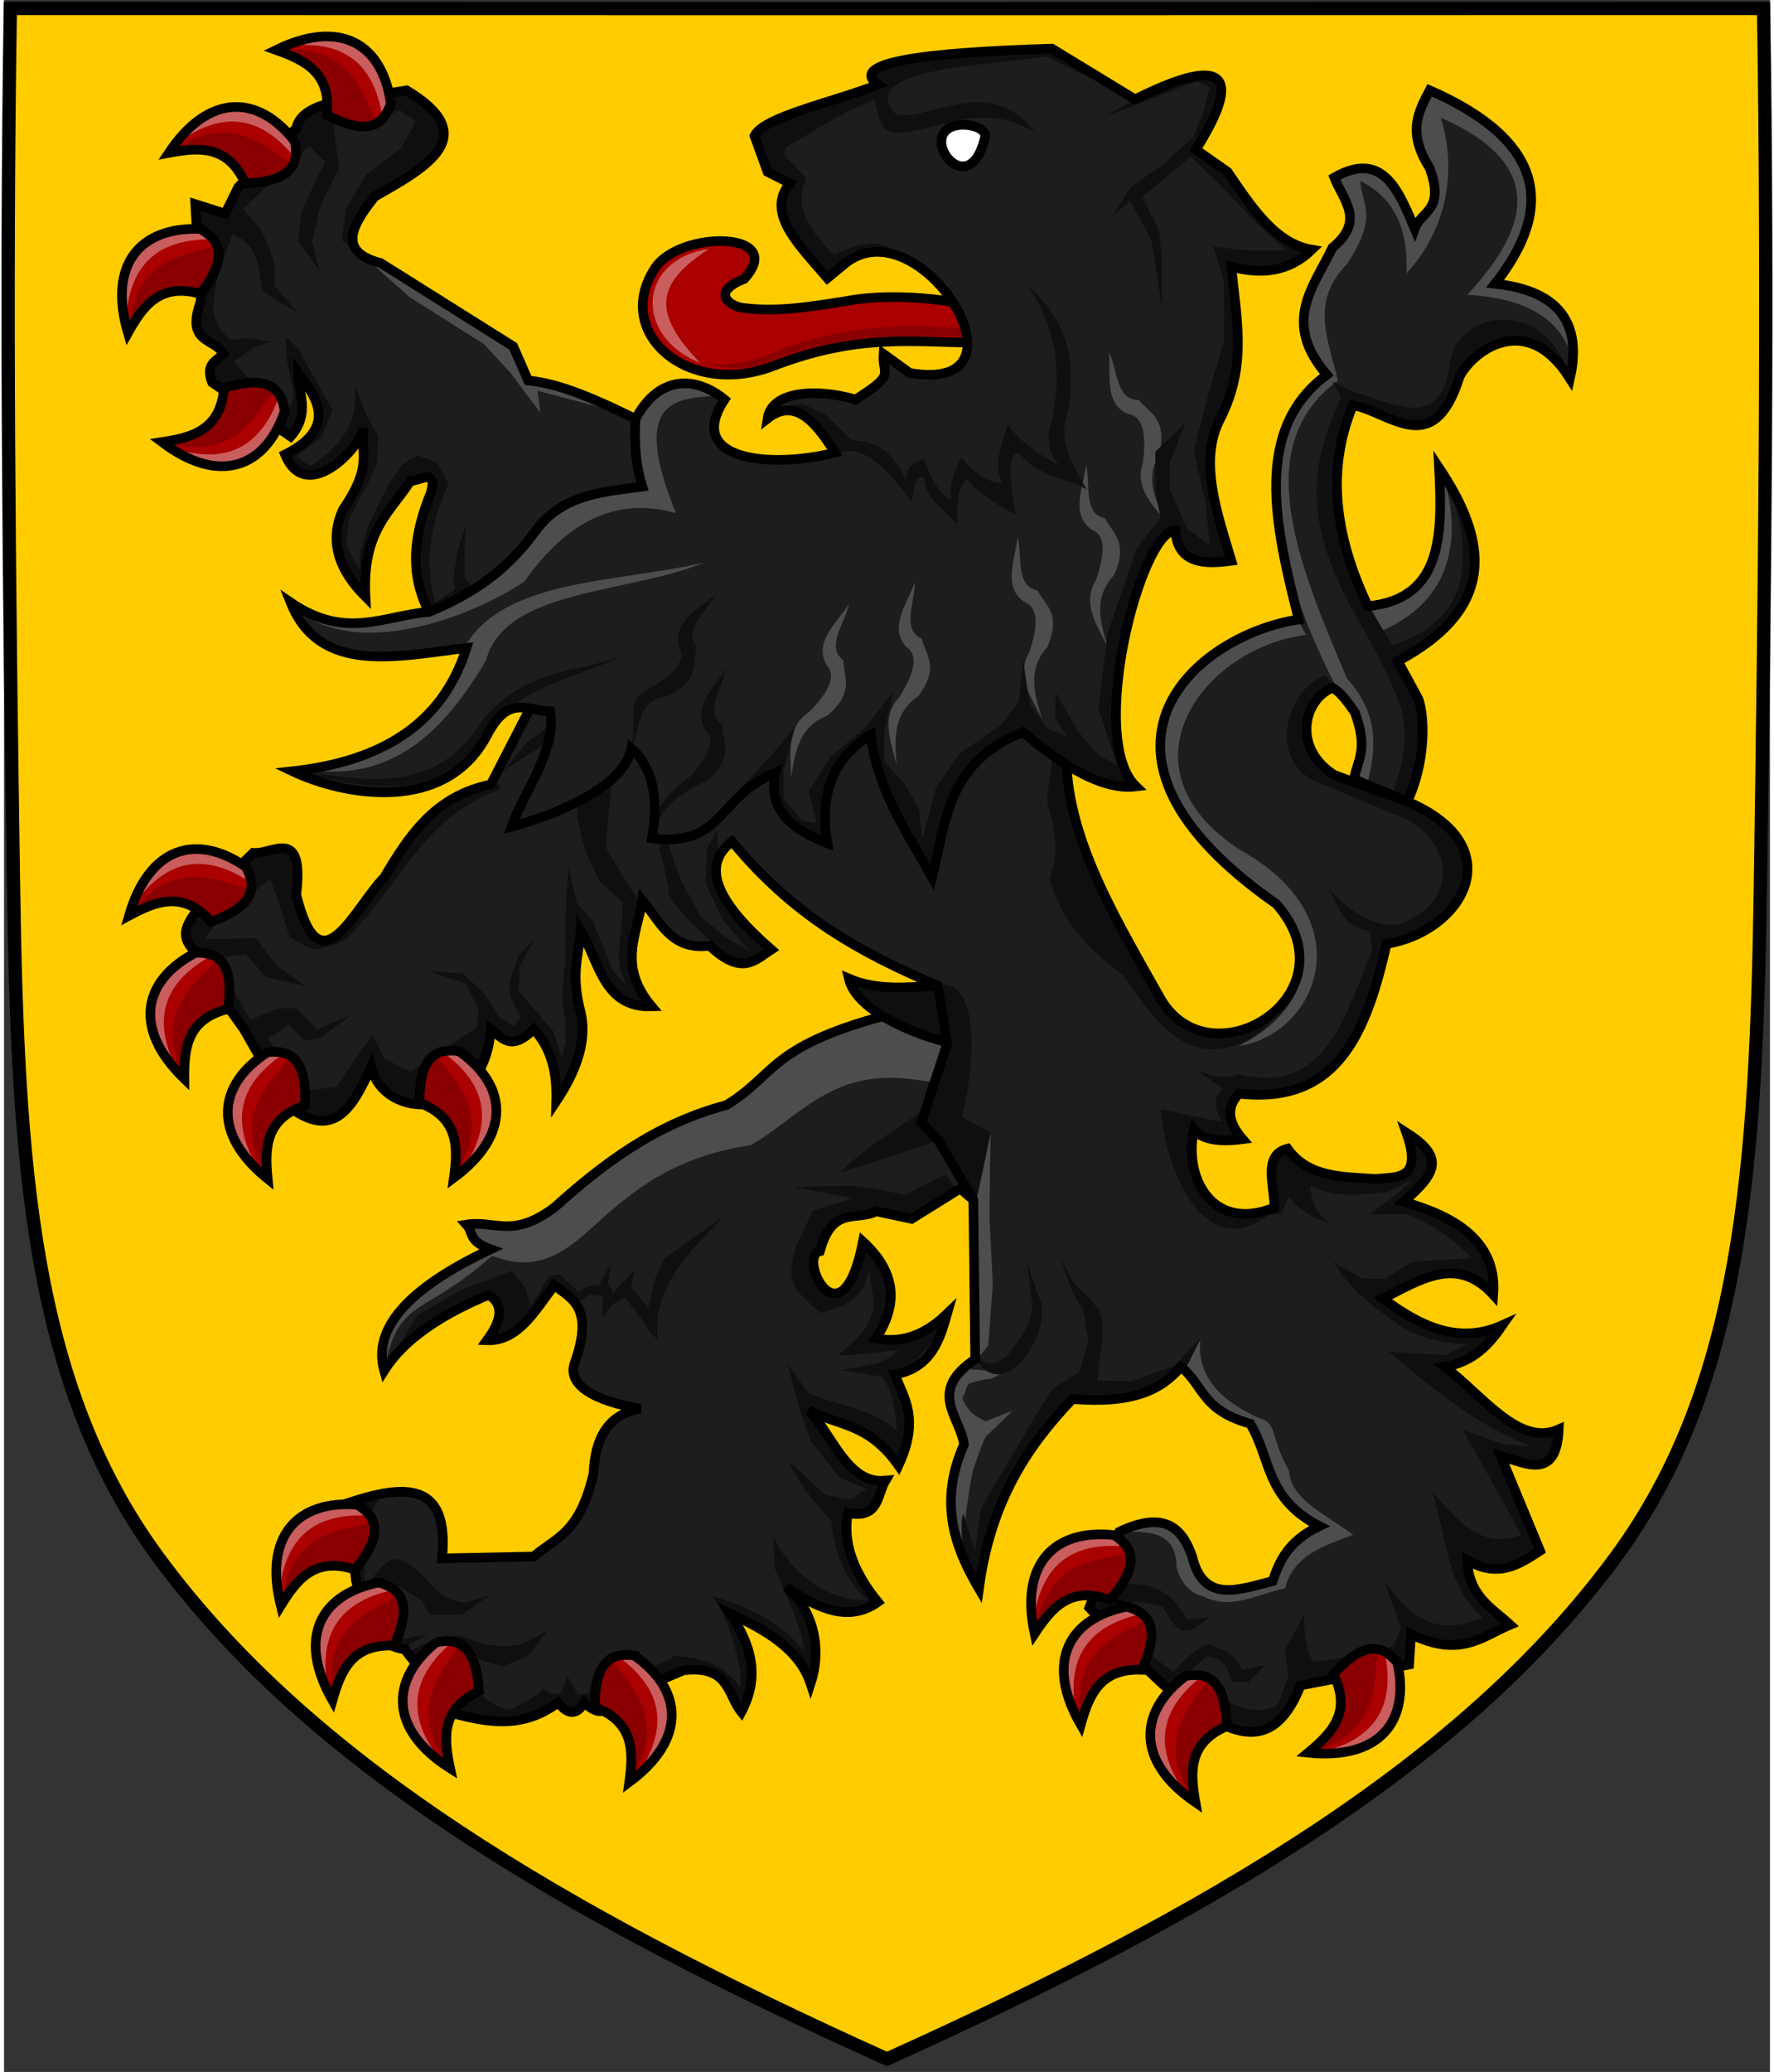 <?xml version="1.0" encoding="UTF-8" standalone="no"?>
<svg
   xmlns:dc="http://purl.org/dc/elements/1.1/"
   xmlns:cc="http://creativecommons.org/ns#"
   xmlns:rdf="http://www.w3.org/1999/02/22-rdf-syntax-ns#"
   xmlns:svg="http://www.w3.org/2000/svg"
   xmlns="http://www.w3.org/2000/svg"
   xmlns:xlink="http://www.w3.org/1999/xlink"
   xml:space="preserve"
   id="Calque_1"
   viewBox="0 0 397.018 465.504"
   height="468"
   width="400.969"
   version="1.0"><rect x="0" y="0" width="397.018" height="465.504" fill="#333333" stroke="none"/><defs
     id="defs365" /><path
     style="fill:#ffcc00;fill-opacity:1;stroke:#000000;stroke-width:2.984;stroke-miterlimit:4;stroke-opacity:1;stroke-dasharray:none"
     id="path246"
     d="M 1.414,1.896 C 0.374,67.477 1.153,133.077 2.129,198.654 c 0.945,63.173 4.115,112.486 32.42,151.034 34.092,46.433 90.879,79.972 163.934,112.895 0.009,-0.004 0.022,0.004 0.031,0 73.055,-32.923 129.842,-66.462 163.934,-112.895 28.305,-38.548 31.475,-87.861 32.42,-151.034 C 395.843,133.077 396.622,67.477 395.582,1.896 264.675,1.908 329.422,1.92 198.513,1.927 67.605,1.92 132.321,1.908 1.414,1.896 z" /><g
     transform="matrix(1.079,0,0,1.079,24.319,5.983)"
     id="g4823"><g
       id="g5266"
       transform="translate(1)"><path
         d="m 175.62,57.687 2.756,8.1 c -12.729,-0.057 -24.086,-1.963 -42.029,5.027 -17.629,6.44 -33.055,-7.186 -24.253,-20.528 5.251,-7.96 27.705,-7.733 18.603,2.234 -7.257,2.91 -2.745,5.654 -0.551,6.005 7.303,1.029 14.607,-0.261 21.91,-1.396 10.79,-2.076 24.484,0.457 23.563,0.559 z"
         id="path86"
         style="fill:#aa0000;stroke:#000000;stroke-width:2;stroke-miterlimit:4;stroke-dasharray:none;stroke-opacity:1" /><path
         d="m 178.51,64.574 c -12.87,-0.598 -26.397,-0.397 -39.962,4.05 -7.569,3.664 -11.572,2.502 -16.983,1.425 6.339,0.905 11.195,-0.288 17.534,-3.101 12.321,-4.471 25.299,-5.392 38.721,-3.91 v 1.117 l 0.689,-0.139 v 0.559 z"
         id="path88"
         style="fill:#8a0000;fill-opacity:1;stroke-width:5.668;stroke-opacity:0" /><path
         d="m 121.566,70.048 c -13.994,-5.565 -13.124,-21.596 1.81,-23.771 -10.823,6.997 -12.286,13.053 -1.81,23.771 z"
         id="path90"
         style="fill:#ca5d5d;fill-opacity:1;stroke-width:5.668;stroke-opacity:0" /></g><g
       id="g4784"
       transform="matrix(2.006,0,0,2.006,-83.118,-143.533)"><path
         id="path4763"
         d="m 127.189,171.108 c -0.836,1.7 -2.446,2.33 -4.084,2.739 -13.549,3.382 -12.557,6.432 -17.873,9.647 -7.37,1.953 -12.809,6.082 -17.873,10.632 -4.369,3.276 -6.145,1.298 -9.131,1.772 0.779,0.853 0.131,1.706 2.526,2.559 -8.925,4.2 -12.248,8.4 -11.074,12.6 2.01,-3.171 5.762,-5.754 10.879,-7.875 1.693,1.13 1.209,2.811 -0.194,4.725 3.238,0.118 4.991,-3.073 6.994,-5.709 1.828,1.43 4.152,2.308 2.102,8.092 -0.971,2.74 3.573,4.228 6.834,4.705 -3.512,0.632 -4.715,3.245 -4.871,6.755 -1.492,6.364 -3.988,6.627 -6.202,8.601 l -9.519,0.197 c 0.805,-8.147 -4.057,-7.68 -9.908,-5.709 l 0.971,8.072 c 0.91,3.075 1.406,6.532 5.051,7.088 l 5.246,6.694 c 3.562,0.935 7.123,1.503 10.685,-1.181 1.036,1.313 1.943,1.313 2.72,0 1.591,1.504 2.35,0.9 2.914,-0.197 l 7.382,-3.15 c 4.785,-0.567 4.543,2.505 6.022,4.331 2.052,-3.877 0.896,-7.143 -1.166,-10.238 3.734,1.754 7.173,3.719 8.354,7.285 1.338,-4.076 -9.6e-4,-7.934 -2.526,-10.041 3.275,2.279 6.501,3.718 9.519,1.575 -2.519,-3.084 -3.697,-6.169 -3.108,-9.253 3.262,0.678 2.997,-1.861 3.886,-3.347 -3.94,0.392 -5.403,-4.652 -7.965,-7.285 3.108,1.605 6.217,1.292 9.325,5.709 2.217,-4.796 0.612,-6.911 -0.389,-9.45 3.942,-0.659 4.777,-3.986 5.44,-6.3 -2.461,2.378 -4.922,3.067 -7.382,2.559 2.578,-3.906 1.755,-7.184 -1.36,-10.041 -2.217,11.208 -6.879,1.516 -4.468,0.984 1.309,-4.804 3.829,-3.059 5.828,-4.134 l 3.691,0.788 5.051,-3.15 1.36,1.181 c 7.335,-12.871 -0.375,-16.148 -3.687,-22.229 z"
         style="fill:#1d1d1d;fill-opacity:1;stroke:none;stroke-width:1;stroke-miterlimit:4;stroke-dasharray:none;stroke-opacity:1" /><path
         style="fill:#0f0f0f;fill-opacity:1;stroke:none;stroke-width:1;stroke-miterlimit:4;stroke-dasharray:none;stroke-opacity:1"
         d="m 125.781,184.02 c 0,0 -6.906,4.349 -8.758,6.51 l 10.234,-3.342 z m 2.164,6.648 -4.123,2.158 -3.365,-0.697 -2.266,-0.277 -5.977,0.139 6.113,1.184 -4.121,1.252 -1.785,3.83 c -1.084,3.859 -0.198,4.339 2.609,6.82 2.929,-0.727 4.32,-1.622 5.014,-4.314 l 0.412,2.436 c 0.394,2.997 -1.798,4.724 -3.641,6.266 2.098,-0.051 4.173,-0.3 6.252,-0.559 -1.418,1.666 -3.737,1.635 -5.77,2.09 l 4.051,0.695 c 1.32,1.771 1.395,3.453 1.58,5.568 -2.577,-2.357 -6.53,-2.611 -9.203,-3.898 l -2.129,-2.992 1.168,4.523 1.236,3.48 3.021,3.83 2.748,1.113 -1.648,1.113 -2.611,-0.486 -3.777,-3.48 c 1.086,2.419 2.6,4.314 4.396,6.195 0.323,3.434 1.378,5.954 3.709,8.213 -4.677,0.147 -8.201,-3.453 -9.754,-6.543 l 0.205,3.342 c 1.214,2.844 2.723,5.896 3.023,8.561 -2.4,-3.23 -6.31,-4.826 -9.549,-5.777 1.697,2.32 2.223,4.859 2.885,7.588 l 0.07,1.809 c -2.181,-2.441 -3.746,-2.892 -6.801,-3.201 l -3.09,1.602 -3.709,2.018 -1.58,-1.6 -0.688,1.879 -1.029,0.139 -1.1,-1.879 -0.688,1.67 c -0.834,0.348 -1.136,0.079 -1.854,-0.418 -0.948,1.054 -2.202,1.584 -3.436,2.229 -1.822,-0.305 -2.763,-1.423 -4.053,-2.645 0,0 -2.884,-2.298 -2.953,-2.576 -0.069,-0.279 1.512,-1.184 1.512,-1.184 l 1.992,1.045 c 0,0 2.403,0.766 2.746,0.766 0.343,0 2.68,-1.045 2.68,-1.045 l 1.992,-2.645 -2.68,1.461 c -2.389,0.393 -4.071,0.102 -6.182,-0.834 -2.346,-0.193 -3.7,0.611 -5.633,1.67 l 0.275,-0.904 1.855,-1.045 -2.473,0.557 -2.061,-1.393 -0.824,-3.062 2.197,-1.113 2.473,1.602 c 0,0 0.618,1.391 0.961,1.461 0.343,0.07 3.16,0 3.16,0 l 3.021,-2.088 -2.678,0.836 c -3.41,-0.395 -3.693,-2.959 -6.389,-4.316 -1.755,-0.884 -2.785,1.403 -4.053,2.785 0.153,-4.027 -0.527,-6.878 1.998,-9.809 -0.039,0.007 -0.08,0.014 -0.119,0.021 -0.471,0.075 -3.237,0.92 -3.713,1.066 l 0.963,8.014 c 0.91,3.075 1.406,6.532 5.051,7.088 l 5.246,6.693 c 2.074,0.544 4.147,0.944 6.221,0.67 l 2.309,-0.604 c 0.43,-0.18 0.859,-0.402 1.289,-0.664 l 0.607,-0.854 1.031,0.975 0.779,0.264 c 0.019,-0.002 0.038,-0.007 0.057,-0.01 0.019,-0.05 0.475,-1.226 0.744,-1.158 0.067,0.017 0.201,0.098 0.361,0.207 0.002,-0.003 0.004,-0.005 0.006,-0.008 0.031,0.029 0.057,0.044 0.088,0.072 0.281,0.197 0.493,0.364 0.74,0.559 0.214,0.124 0.416,0.21 0.594,0.242 l 1.096,-0.863 0.328,-0.088 c 0.022,-0.04 0.047,-0.075 0.068,-0.117 l 5.988,-2.555 0.07,-0.096 c 0,0 1.512,-0.766 1.787,-0.766 0.275,0 2.197,0.279 2.197,0.279 l 0.375,0.293 c 0.499,0.229 0.876,0.545 1.176,0.918 l 0.234,0.182 1.287,2.488 c 0.081,0.127 0.157,0.258 0.25,0.377 l 0.871,-2.059 c 3.2e-4,-10e-4 -3.2e-4,-0.003 0,-0.004 0.067,-0.264 0.115,-0.525 0.154,-0.783 l 0.072,-1.617 c -0.038,-0.643 -0.165,-1.269 -0.346,-1.885 l -1.494,-3.211 c -0.128,-0.206 -0.247,-0.415 -0.383,-0.619 0.042,0.02 0.082,0.041 0.123,0.061 l -0.123,-0.266 1.355,0.861 c 1.623,0.816 3.123,1.72 4.357,2.812 l 0.127,0.084 0.057,0.078 c 0.948,0.875 1.727,1.87 2.23,3.061 l 0.047,0.064 0.207,-1.254 v -2.783 l -0.574,-2.971 c -0.515,-0.974 -1.176,-1.834 -1.979,-2.504 0.176,0.122 0.35,0.231 0.525,0.348 l -0.172,-0.234 1.357,0.977 c 0.499,0.291 0.996,0.546 1.49,0.766 l 2.455,0.725 c 0.399,0.046 0.797,0.051 1.191,0.014 l 1.803,-0.512 c 0.291,-0.141 0.58,-0.304 0.867,-0.508 -0.765,-0.937 -1.389,-1.873 -1.895,-2.811 l -0.125,-0.182 -0.025,-0.1 c -1.037,-2.032 -1.442,-4.064 -1.07,-6.096 l -0.004,-0.068 h 1.775 c 0.277,-0.088 0.502,-0.223 0.688,-0.395 l 1.109,-2.252 c 0.094,-0.245 0.196,-0.481 0.324,-0.695 l -0.016,-0.002 c -0.387,0.037 -0.743,0.01 -1.086,-0.051 l -0.322,-0.016 -0.221,-0.121 c -0.493,-0.165 -0.946,-0.419 -1.363,-0.75 l -0.064,-0.035 -0.031,-0.039 c -0.961,-0.795 -1.756,-1.952 -2.539,-3.137 l -0.246,-0.305 -0.268,-0.471 c -0.571,-0.857 -1.154,-1.688 -1.809,-2.361 0.21,0.108 0.419,0.19 0.629,0.283 l -0.133,-0.234 3.102,1.338 c 0.962,0.345 1.923,0.751 2.885,1.416 l 1.158,0.586 1.732,2.211 c 0.611,-1.347 0.916,-2.479 1.02,-3.471 l 0.045,-0.859 c -0.02,-2.007 -0.876,-3.426 -1.5,-5.01 0.035,-0.006 0.065,-0.015 0.1,-0.021 l -0.16,-0.367 1.922,-0.625 2.129,-2.506 1.168,-2.229 -1.922,1.463 -1.105,0.191 c -1.358,0.532 -2.716,0.632 -4.074,0.352 0.057,-0.086 0.103,-0.169 0.156,-0.254 l -0.129,-0.012 0.938,-1.545 c 0.067,-0.162 0.131,-0.323 0.186,-0.482 l 0.32,-2.977 c -0.239,-1.72 -1.228,-3.301 -2.83,-4.77 -0.078,0.395 -0.166,0.706 -0.25,1.051 l -0.08,0.787 -0.301,0.572 c -1.397,4.248 -3.265,3.137 -4.09,1.398 l -0.143,-0.092 0.027,-0.193 c -0.442,-1.114 -0.453,-2.346 0.357,-2.535 l 0.027,-0.193 0.16,-0.373 c 0.166,-0.501 0.345,-0.919 0.539,-1.266 l 0.4,-0.938 0.471,-0.148 c 0.751,-0.61 1.6,-0.681 2.447,-0.771 l 0.172,-0.055 0.461,-0.039 c 0.396,-0.065 0.789,-0.156 1.16,-0.355 l 0.848,0.182 0.76,-0.066 1.084,0.459 0.713,0.152 5.072,-2.977 z m -23,4.375 -6.182,4.385 -0.961,2.158 -0.688,2.994 -1.785,-2.229 0.342,-1.67 -2.197,2.297 -0.549,-0.975 0.273,-1.949 -0.893,1.463 -0.273,0.695 c -0.9,-0.139 -1.432,0.215 -2.199,0.627 l -1.99,-1.811 -1.031,0.279 -1.924,3.062 -0.48,-1.811 -1.441,-1.879 -5.289,2.018 -4.533,2.576 -3.486,5.68 c 5.25e-4,0.002 0.001,0.004 0.002,0.006 l 0.541,-0.627 c 0.42,-0.568 0.884,-1.121 1.418,-1.65 l 0.357,-0.414 0.502,-0.375 c 0.667,-0.577 1.412,-1.126 2.215,-1.656 l 0.168,-0.127 0.135,-0.074 c 0.984,-0.631 2.062,-1.229 3.23,-1.797 l 0.139,-0.078 0.139,-0.061 c 0.66,-0.315 1.34,-0.624 2.055,-0.92 0.457,0.305 0.746,0.652 0.91,1.031 l 0.262,0.297 -0.111,0.5 c -0.004,0.861 -0.48,1.841 -1.254,2.896 0.109,0.004 0.211,-0.004 0.316,-0.008 l 1.393,-0.326 1.611,-0.914 c 0.086,-0.072 0.17,-0.15 0.254,-0.227 l 1.637,-1.852 1.717,-2.367 0.037,0.023 c 0.01,-0.013 0.02,-0.026 0.029,-0.039 0.121,0.095 0.243,0.188 0.367,0.279 l 0.598,0.363 0.145,0.201 c 0.433,0.337 0.845,0.698 1.16,1.168 l 1.305,-1.021 1.443,0.139 -0.07,2.229 1.168,-1.393 c 0,0 1.236,-0.905 1.305,-0.627 0.069,0.279 2.062,2.575 2.199,3.062 0.138,0.487 1.098,1.184 1.098,1.184 -0.576,-5.678 3.878,-9.603 6.869,-12.738 z"
         id="path4944" /><path
         style="fill:#4d4d4d;fill-opacity:1;stroke-width:2.825;stroke-opacity:0"
         id="path114"
         d="m 69.68,211.057 c -1.654,-5.988 5.68,-9.918 11.074,-12.6 -1.556,-0.273 -1.954,-1.487 -2.526,-2.559 7.061,1.383 8.779,-1.073 11.626,-3.927 4.704,-3.414 9.36,-6.974 15.504,-8.565 6.074,-5.449 11.03,-8.402 17.785,-9.398 l 5.797,1.679 0.65,5.791 -5.481,-0.717 c -8.144,-0.865 -11.356,4.056 -16.347,6.891 -4.576,0.678 -8.954,2.296 -12.982,5.569 -4.31,3.137 -7.39,8.49 -13.874,5.917 -7.341,6.486 -9.781,4.218 -11.225,11.92 z" /><path
         style="fill:none;stroke:#000000;stroke-width:0.997;stroke-miterlimit:4;stroke-dasharray:none;stroke-opacity:1"
         d="m 127.189,171.108 c -0.836,1.7 -2.446,2.33 -4.084,2.739 -13.549,3.382 -12.557,6.432 -17.873,9.647 -7.37,1.953 -12.809,6.082 -17.873,10.632 -4.369,3.276 -6.145,1.298 -9.131,1.772 0.779,0.853 0.131,1.706 2.526,2.559 -8.925,4.2 -12.248,8.4 -11.074,12.6 2.01,-3.171 5.762,-5.754 10.879,-7.875 1.693,1.13 1.209,2.811 -0.194,4.725 3.238,0.118 4.991,-3.073 6.994,-5.709 1.828,1.43 4.152,2.308 2.102,8.092 -0.971,2.74 3.573,4.228 6.834,4.705 -3.512,0.632 -4.715,3.245 -4.871,6.755 -1.492,6.364 -3.988,6.627 -6.202,8.601 l -9.519,0.197 c 0.805,-8.147 -4.057,-7.68 -9.908,-5.709 l 0.971,8.072 c 0.91,3.075 1.406,6.532 5.051,7.088 l 5.246,6.694 c 3.562,0.935 7.123,1.503 10.685,-1.181 1.036,1.313 1.943,1.313 2.72,0 1.591,1.504 2.35,0.9 2.914,-0.197 l 7.382,-3.15 c 4.785,-0.567 4.543,2.505 6.022,4.331 2.052,-3.877 0.896,-7.143 -1.166,-10.238 3.734,1.754 7.173,3.719 8.354,7.285 1.338,-4.076 -9.6e-4,-7.934 -2.526,-10.041 3.275,2.279 6.501,3.718 9.519,1.575 -2.519,-3.084 -3.697,-6.169 -3.108,-9.253 3.262,0.678 2.997,-1.861 3.886,-3.347 -3.94,0.392 -5.403,-4.652 -7.965,-7.285 3.108,1.605 6.217,1.292 9.325,5.709 2.217,-4.796 0.612,-6.911 -0.389,-9.45 3.942,-0.659 4.777,-3.986 5.44,-6.3 -2.461,2.378 -4.922,3.067 -7.382,2.559 2.578,-3.906 1.755,-7.184 -1.36,-10.041 -2.217,11.208 -6.879,1.516 -4.468,0.984 1.309,-4.804 3.829,-3.059 5.828,-4.134 l 3.691,0.788 5.051,-3.15 1.36,1.181 c 7.335,-12.871 -0.375,-16.148 -3.687,-22.229 z"
         id="path4950" /></g><g
       id="g4990"
       transform="matrix(2.006,0,0,2.006,-83.118,-143.533)"><path
         id="path4754"
         d="m 127.189,171.107 c -3.058,0.123 -6.183,0.568 -9.248,-0.741 0.819,3.442 7.068,5.953 11.247,6.869 1.396,-2.877 0.174,-4.815 -1.999,-6.128 z"
         style="fill:#0f0f0f;fill-opacity:1;stroke:#000000;stroke-width:0.997;stroke-linecap:butt;stroke-linejoin:miter;stroke-miterlimit:4;stroke-dasharray:none;stroke-opacity:1" /><path
         id="path4806"
         d="m 88.676,134.85 -7.92,15.372 c -5.848,1.199 -8.525,5.362 -11.074,9.646 -3.188,3.279 -6.663,11.889 -9.131,1.771 0.867,-7.215 -2.486,-4.094 -4.469,-4.33 l -5.244,5.119 c -1.077,1.643 -2.899,3.226 -0.777,5.117 l 3.496,5.906 1.555,2.166 4.469,7.875 c 4.902,3.892 6.886,0.145 8.742,-3.938 1.395,5.757 11.803,5.646 12.434,-3.938 1.163,0.86 2.07,2.392 4.467,0 1.988,2.187 2.403,4.774 2.332,7.482 1.973,-2.951 3.304,-6.222 2.51,-9.348 -1.007,-3.964 -0.172,-5.609 0.014,-8.373 1.935,3.199 2.364,8.041 7.383,7.875 -3.582,-4.258 -1.48,-7.499 -0.971,-11.025 1.839,2.185 2.969,5.249 6.994,4.727 3.389,3.213 4.759,1.457 6.41,0.393 -6.465,-5.609 -6.922,-9.017 -4.08,-11.221 6.37,7.714 13.191,11.49 21.375,14.979 l 0.99,5.969 -2.707,8.232 1.785,1.879 3.572,6.057 0.045,0.09 v 0.004 l 0.195,16.537 c -5.022,3.362 -1.529,5.972 -1.166,8.859 -2.738,6.152 -0.84,10.869 1.555,14.963 1.234,-9.218 5.141,-14.893 9.713,-19.688 6.366,0.518 9.268,-0.985 11.268,-3.348 2.396,1.969 2.12,4.481 7.189,5.908 2.181,3.588 1.563,7.741 7.188,10.631 -3.266,1.569 -4.133,3.625 -4.857,5.709 -3.44,0.844 -7.159,2.411 -8.354,-2.559 -1.033,-3.014 -2.94,-4.763 -7.576,-2.561 l -3.109,7.875 5.246,5.711 2.525,2.361 c 5.377,4.034 10.82,8.48 14.182,0 l 11.268,-2.166 0.195,-3.148 c 5.104,2.496 7.391,0.236 10.295,-0.984 -1.904,-1.752 -4.276,-2.96 -4.467,-6.695 3.199,1.889 5.389,0.459 7.576,-0.984 l -4.08,-9.844 c 2.732,0.843 5.785,2.465 6.023,-2.756 -4.149,1.856 -7.939,-3.57 -11.852,-6.498 2.95,-0.488 4.61,-2.284 6.023,-4.33 -4.612,2.086 -8.59,0.095 -12.434,-2.756 3.821,-1.891 7.64,-4.567 11.461,-0.395 0.401,-5.29 -3.532,-8.017 -9.324,-9.646 3.566,-3.046 4.219,-4.665 0.291,-7.188 1.776,5.031 -0.999,4.585 -3.205,4.824 -3.403,-0.249 -6.973,-0.124 -9.131,-3.15 -2.602,0.648 -1.376,3.766 -1.359,6.104 -6.383,2.64 -9.48,-3.051 -8.354,-8.072 0.8,0.968 2.438,1.329 5.051,0.984 -1.358,-1.575 -1.869,-3.15 -0.389,-4.725 10.45,1.205 13.313,-6.678 15.348,-15.553 7.818,-1.242 13.166,-10.101 2.137,-14.768 l -7.576,-2.756 c -4.373,-2.772 -3.219,-7.801 -0.195,-9.057 0.777,0.38 1.555,1.452 2.332,2.561 1.293,3.608 0.496,4.538 -0.125,6.912 l 5.564,2.34 c 1.939,-4.092 1.832,-8.76 1.166,-10.631 l -2.139,-3.938 c 10.478,-5.624 9.24,-12.633 4.275,-20.082 0.361,6.936 0.379,13.611 -7.383,14.373 -3.302,-6.956 -4.456,-13.913 -1.555,-20.869 3.91,0.748 8.357,5.727 11.074,-2.953 1.269,-2.564 6.926,-7.016 11.463,0.195 0.885,-4.008 0.52,-8.953 -7.771,-9.844 6.346,-8.066 4.976,-14.903 -6.801,-20.082 -1.143,2.194 -2.386,4.345 0,8.072 1.61,4.473 -0.866,4.389 -1.553,6.301 -1.7,-4.055 -3.37,-8.173 -8.354,-5.316 0.898,2.32 3.27,4.474 -0.195,7.285 -1.893,4.014 -5.332,7.681 -0.582,13.191 -7.596,5.613 -5.471,15.413 -2.914,25.398 -10.619,1.584 -25.033,13.681 -2.332,29.533 8.361,9.473 -7.201,19.051 -12.238,9.449 -5.026,-8.899 -10.076,-17.403 -9.52,-26.186 z"
         style="fill:#1d1d1d;fill-opacity:1;stroke:none;stroke-width:1;stroke-miterlimit:4;stroke-dasharray:none;stroke-opacity:1" /><path
         style="fill:#0f0f0f;fill-opacity:1;stroke:none;stroke-width:1px;stroke-linecap:butt;stroke-linejoin:miter;stroke-opacity:1"
         d="m 132.697,186.35 -2.966,-1.589 c 1.731,-7.614 1.233,-14.521 -2.542,-13.652 l 0.976,5.882 -2.693,8.319 1.785,1.879 3.859,6.609 z"
         id="path5233" /><path
         style="fill:#4d4d4d;fill-opacity:1;stroke:none;stroke-width:1;stroke-miterlimit:4;stroke-dasharray:none;stroke-opacity:1"
         d="m 178.277,78.162 c -0.471,0.903 -0.943,1.805 -1.188,2.807 -0.223,1.854 0.343,3.629 1.535,5.34 0.243,1 0.268,1.78 0.182,2.447 -0.004,0.804 -0.255,1.331 -0.586,1.771 -0.328,0.686 -0.806,1.329 -1.404,1.799 -0.032,0.069 -0.065,0.135 -0.092,0.209 -0.609,-1.454 -1.221,-2.903 -1.977,-4.049 -1.829,-2.384 -3.927,-2.776 -6.289,-1.203 0.155,0.379 0.318,0.758 0.479,1.137 0.939,1.804 1.985,3.597 -0.418,5.777 -2.903,4.857 -4.427,9.48 -1.021,13.271 -0.016,0.015 -0.031,0.031 -0.047,0.047 0.051,0.061 0.09,0.118 0.143,0.18 -0.562,0.415 -1.064,0.855 -1.523,1.314 -6.027,7.36 -4.048,18.168 2.389,30.896 0.312,0.435 0.614,0.871 0.902,1.307 0.382,0.449 0.765,0.982 1.146,1.527 0.189,0.527 0.321,0.985 0.428,1.41 0.708,1.833 0.777,3.665 -0.551,5.498 -5.5e-4,7.6e-4 -0.001,0.001 -0.002,0.002 v 0.002 l 1.398,0.588 c 0.963,-3.677 1.242,-7.353 -2.086,-11.029 -5.203,-12.158 -10.09,-24.196 -0.961,-30.906 -0.862,-4.037 -3.025,-8.074 0.961,-12.111 3.367,-5.115 1.463,-6.174 1.375,-8.631 3.876,1.945 4.945,5.441 4.807,9.605 3.74,-4.114 5.447,-9.851 3.572,-16.15 13.107,5.716 6.98,13.657 2.748,18.377 4.688,0.257 9.538,1.64 10.952,6.746 0.648,-3.661 -2.861,-6.582 -5.551,-7.435 -0.573,-0.153 -1.21,-0.275 -1.896,-0.371 -0.247,-0.024 -0.498,-0.045 -0.758,-0.053 0.223,-0.228 0.409,-0.458 0.611,-0.688 2.038,-2.751 3.172,-5.358 3.258,-7.799 -0.038,-2.06 -0.764,-4.018 -2.039,-5.768 -1.702,-2.135 -4.48,-4.099 -8.496,-5.865 z m 1.012,39.242 c 0.16,2.256 0.15,4.169 -0.002,5.793 -0.122,1.632 -0.414,3.134 -1.002,4.412 -0.026,0.06 -0.05,0.125 -0.076,0.184 -1.297,2.859 -3.53,3.819 -6.16,3.977 l 1.375,2.436 c 7.916,-3.477 8,-10.75 6.162,-16.334 -0.1,-0.156 -0.193,-0.311 -0.297,-0.467 z m -14.723,15.709 c -0.425,0.066 -0.855,0.155 -1.289,0.254 -6.57,2.3 -10.382,5.374 -12.066,8.727 -0.063,0.138 -0.135,0.273 -0.191,0.414 -2.2e-4,5.5e-4 2.2e-4,0.001 0,0.002 -1.801,4.477 -0.503,10.278 7.119,16.857 0.234,0.177 0.466,0.354 0.707,0.525 1.233,0.756 2.265,1.592 3.137,2.469 0.126,0.089 0.237,0.176 0.365,0.266 0.403,0.456 0.734,0.913 1.029,1.367 0.052,0.075 0.099,0.151 0.148,0.227 0.068,0.11 0.134,0.22 0.195,0.33 2.702,4.441 1.196,9.539 -5.287,12.814 8.139,-1.209 13.131,-13.121 0.207,-20.326 -13.196,-8.514 -3.903,-21.048 6.799,-22.344 z m -31.869,53.236 -1.58,7.447 -0.203,2.914 0.107,9.066 0.096,4.238 1.305,-1.531 0.48,-6.404 c 0,0 -0.344,-6.682 -0.344,-6.961 0,-0.279 0.07,-8.909 0.139,-8.77 z m 21.766,21.494 -1.822,3.012 c 2.163,1.938 2.081,4.333 6.988,5.715 0.018,0.03 0.033,0.061 0.051,0.092 0.025,0.006 0.047,0.016 0.072,0.021 0.077,0.189 0.143,0.331 0.215,0.494 0.872,1.676 1.266,3.448 2.047,5.143 1.129,1.957 2.376,3.83 5.088,4.664 -0.105,0.066 -0.202,0.139 -0.307,0.205 0.008,0.004 0.014,0.008 0.021,0.012 -0.083,0.04 -0.147,0.085 -0.227,0.125 -1.182,0.761 -2.31,1.579 -3.211,2.625 -0.676,0.945 -1.068,1.948 -1.42,2.959 -0.365,0.089 -0.73,0.182 -1.098,0.279 -2.989,0.953 -5.709,1.357 -6.807,-1.523 -0.165,-0.363 -0.312,-0.771 -0.432,-1.252 -1.443,-3.206 -3.176,-3.83 -5.018,-3.504 -0.002,3.5e-4 -0.004,-3.6e-4 -0.006,0 -0.002,3.5e-4 -0.004,0.002 -0.006,0.002 -0.153,0.028 -0.308,0.062 -0.463,0.102 -0.033,0.008 -0.068,0.018 -0.102,0.027 -0.565,0.152 -1.139,0.378 -1.715,0.625 -0.096,0.043 -0.187,0.078 -0.285,0.125 l -0.01,0.027 c 3.012,-0.11 5.977,-0.154 5.971,3.691 0.438,1.505 1.281,2.599 2.816,2.992 2.962,1.49 5.65,-0.33 8.447,-0.834 0.875,-3.484 4.077,-4.418 7.076,-5.57 -2.687,-2.039 -6.508,-3.617 -6.664,-6.682 -2.032,-3.509 -1.079,-4.862 -3.09,-5.43 -4.612,-2.038 -6.445,-4.805 -6.113,-8.143 z m -23.975,3.059 -0.82,0.104 c -0.812,0.808 -1.173,1.578 -1.258,2.322 l -0.012,0.146 c -0.013,0.193 -0.009,0.384 0.01,0.574 l 0.791,2.492 c 0.31,0.725 0.612,1.45 0.705,2.193 -0.981,2.203 -1.36,4.22 -1.342,6.092 l 0.004,0.068 1.166,3.828 1.861,4.107 c 0.004,-0.027 0.007,-0.055 0.012,-0.082 -0.092,-0.404 -1.559,-5.792 -1.559,-6.194 0,-0.418 0.648,-4.862 0.854,-5.349 0.206,-0.487 1.032,-3.134 1.375,-3.412 0.343,-0.279 2.678,-2.574 2.678,-2.574 l -2.816,1.113 c 0,0 -1.167,-0.626 -1.441,-0.904 -0.275,-0.279 -1.167,-1.463 -0.893,-1.672 0.275,-0.209 0.273,-1.251 0.754,-1.391 0.481,-0.139 1.375,-0.418 1.855,-0.418 0.481,0 1.718,-0.766 1.443,-0.766 z"
         id="path5019" /><path
         style="fill:#0f0f0f;fill-opacity:1;stroke:none;stroke-width:1;stroke-miterlimit:4;stroke-dasharray:none;stroke-opacity:1"
         d="m 186.143,101.967 c -2.697,-0.083 -5.264,1.524 -5.723,4.268 -0.846,7.603 -5.977,4.347 -10.303,3.133 l -1.924,-0.975 0.893,1.602 c -2.868,6.291 -4.32,12.084 1.133,22.002 1.613,2.934 3.655,6.275 5.051,10.156 1.005,3.902 -0.004,6.51 -0.932,9.164 l 1.609,0.676 c 0.013,-0.028 0.022,-0.058 0.035,-0.086 -0.056,-0.026 -0.107,-0.054 -0.164,-0.08 0.278,-0.423 0.514,-0.847 0.717,-1.275 0.014,-0.038 0.034,-0.075 0.047,-0.113 0.862,-2.486 1.058,-5.011 0.918,-6.898 -0.018,-0.221 -0.047,-0.443 -0.068,-0.664 -0.077,-0.597 -0.18,-1.127 -0.318,-1.514 l -2.139,-3.938 c 0.035,-0.019 0.063,-0.04 0.098,-0.059 l -0.01,-0.018 c 0.132,-0.066 0.252,-0.133 0.381,-0.199 5.299,-2.972 7.416,-6.319 7.494,-9.908 -0.011,-1.556 -0.367,-3.156 -0.941,-4.785 -0.484,-1.243 -1.124,-2.505 -1.9,-3.783 2.853,7.966 2.578,14.438 -5.721,17.076 l -2.432,-4.045 c -0.027,0.003 -0.049,0.009 -0.076,0.012 -2.355,-4.963 -3.607,-9.926 -3.084,-14.889 0.14,-1.98 0.599,-3.91 1.451,-5.777 0.028,-0.068 0.05,-0.135 0.078,-0.203 0.003,6.1e-4 0.007,0.001 0.01,0.002 0.025,-0.053 0.045,-0.106 0.07,-0.158 0.229,0.124 0.45,0.233 0.674,0.348 1.304,0.399 2.651,1.125 3.959,1.557 1.183,0.287 2.225,0.327 3.105,0.086 1.113,-0.461 2.134,-1.657 3,-4.072 0.041,-0.229 0.084,-0.453 0.113,-0.703 0.139,-0.176 0.283,-0.332 0.424,-0.502 0.388,-0.597 0.977,-1.236 1.691,-1.793 1.253,-1.095 2.614,-1.731 4.199,-1.428 1.654,0.131 3.429,1.135 5.072,3.596 -0.994,-3.972 -3.805,-5.728 -6.488,-5.811 z m -10.195,50.025 -1.637,-0.596 c -0.002,0.004 -0.002,0.009 -0.004,0.014 l -0.373,-0.15 -5.562,-2.023 c -1.05,-0.665 -1.773,-1.463 -2.236,-2.305 -1.496,-2.178 -0.67,-4.269 0.539,-5.66 0.1,-0.114 0.211,-0.216 0.322,-0.318 0.426,-0.429 0.87,-0.798 1.268,-1.029 l -0.895,-1.043 c -3.976,1.453 -6.208,9.168 -0.342,11.275 l 8.584,3.551 c 4.918,2.415 6.056,8.628 -0.617,11.068 -2.743,0.22 -5.084,-1.465 -7.281,-3.83 1.126,1.631 1.044,3.736 4.328,4.525 l 0.273,1.949 c -2.885,6.862 -4.836,15.101 -13.873,12.877 -1.465,0.565 -2.931,0.112 -4.396,-0.418 l 2.748,1.879 c -1.319,1.289 -0.571,2.369 -0.139,3.48 l -6.318,-1.322 c 0.633,7.451 5.099,15.898 11.234,10.938 l 1.27,-0.031 0.83,-1.873 c 1.147,1.631 2.416,2.166 4.189,2.854 -1.44,-1.249 -1.796,-2.124 -1.99,-3.898 2.741,1.255 5.138,0.898 8.035,0.627 l 2.748,-1.393 -1.717,1.531 -2.885,2.158 h 3.846 c 2.741,0.995 4.723,2.59 6.801,4.525 l -6.252,0.418 -2.816,1.74 h -2.334 l -3.023,-1.74 c 1.89,3.138 4.58,4.957 7.488,7.029 2.078,1.026 4.064,1.404 6.318,1.531 l -2.129,1.115 -5.908,-0.35 c 4.627,3.942 9.845,8.099 14.836,9.814 l -2.953,-0.207 -4.258,-1.533 c 2.12,3.597 4.11,7.267 6.113,10.93 -4.202,1.655 -6.725,-1.684 -9.273,-4.525 1.657,5.116 1.417,9.723 5.289,13.156 -4.99,1.97 -7.395,-0.058 -10.234,-3.758 l 1.785,4.871 -0.893,1.811 -2.197,0.695 c 0,0 -6.113,1.114 -6.113,0.836 -0.902,-1.614 -0.893,-3 -0.893,-4.803 l -1.992,3.619 0.344,2.785 -1.168,3.062 c -2.665,1.039 -4.012,0.055 -6.457,-1.113 0,0 -2.816,-2.227 -2.541,-2.506 0.275,-0.279 1.648,-1.531 1.648,-1.531 2.091,0.401 2.092,1.108 2.68,2.645 0.275,0 1.648,0.07 1.648,0.07 l 1.854,-1.811 -2.473,0.486 c -0.74,-1.751 -1.825,-1.984 -3.502,-2.645 -1.522,0.565 -2.538,1.711 -3.641,2.854 l -3.572,-2.574 -2.404,-3.76 c 1.723,-1.35 2.852,-0.838 4.877,-0.418 1.625,3.081 2.412,3.181 4.809,1.115 l -2.268,0.209 c -1.607,-2.666 -3.058,-3.603 -5.975,-3.689 l -1.307,0.209 -0.174,-4.607 -2.717,6.881 5.23,5.693 0.016,0.018 0.01,0.01 2.516,2.352 c 0.43,0.322 0.859,0.642 1.289,0.963 1.122,0.787 2.112,1.475 3.391,2.34 0.94,0.563 1.861,1.005 2.752,1.266 0.838,0.083 1.908,0.189 1.908,0.189 l 2.129,-0.836 1.648,-1.879 0.752,-1.354 c 0.104,-0.231 0.212,-0.436 0.312,-0.689 l 0.078,-0.016 0.094,-0.168 9.67,-1.709 0.984,-0.189 0.473,-0.957 0.055,-0.51 0.109,-1.766 c 0.026,0.013 0.05,0.021 0.076,0.033 l 0.035,-0.332 2.408,1.221 c 0.533,0.122 1.033,0.183 1.502,0.197 l 0.92,-0.037 c 2.064,-0.217 3.598,-1.329 5.354,-2.066 -0.473,-0.436 -0.976,-0.838 -1.467,-1.254 l -0.133,-0.08 -0.127,-0.148 c -1.286,-1.119 -2.437,-2.395 -2.695,-4.705 l -0.268,-0.854 2.09,1.115 c 0.448,0.104 0.877,0.144 1.289,0.129 l 1.396,-0.27 c 1.066,-0.345 2.048,-0.969 3.023,-1.613 l -0.367,-0.887 -3.791,-8.986 0.078,0.029 c 0.012,0.004 0.023,0.008 0.035,0.012 2.545,0.791 5.356,2.224 5.906,-1.838 l 0.065,-0.924 c -3.416,1.512 -6.59,-1.896 -9.789,-4.781 l -2.203,-1.686 2.102,-0.617 c 0.47,-0.21 0.892,-0.467 1.289,-0.75 l 0.543,-0.416 c 0.871,-0.738 1.59,-1.631 2.248,-2.584 -3.549,1.605 -6.721,0.788 -9.746,-0.969 -0.14,-0.059 -0.557,-0.232 -0.557,-0.232 l -0.41,-0.363 c -0.577,-0.374 -1.151,-0.769 -1.721,-1.191 0.08,-0.04 0.16,-0.081 0.24,-0.121 l -0.307,-0.273 3.982,-1.602 0.432,-0.076 c 0.975,-0.354 1.947,-0.567 2.922,-0.52 l 0.562,-0.1 0.529,0.275 c 0.689,0.185 1.377,0.533 2.066,1.074 l 0.084,0.043 0.113,0.109 c 0.278,0.234 0.558,0.491 0.836,0.795 0.1,-1.323 -0.07,-2.485 -0.473,-3.51 -5.4e-4,-0.001 -0.001,-0.003 -0.002,-0.004 l -1.082,-1.828 c -1.618,-2.009 -4.368,-3.349 -7.768,-4.305 0.103,-0.088 0.179,-0.164 0.277,-0.25 l -0.145,-0.057 0.57,-0.328 c 1.071,-0.975 1.811,-1.816 2.104,-2.59 l 0.072,-0.199 c 0.356,-1.241 -0.409,-2.364 -2.588,-3.764 1.776,5.031 -0.999,4.585 -3.205,4.824 -1.815,-0.133 -3.672,-0.172 -5.342,-0.627 l -0.404,-0.031 -0.432,-0.227 c -0.482,-0.186 -0.942,-0.424 -1.375,-0.719 l -0.322,-0.17 -0.143,-0.184 c -0.4,-0.333 -0.776,-0.72 -1.113,-1.193 -0.921,0.229 -1.358,0.771 -1.543,1.475 l -0.086,1.365 v 0.342 c 0.074,0.964 0.263,2.001 0.27,2.922 -6.059,2.506 -9.149,-2.494 -8.484,-7.303 -0.011,-0.206 -0.03,-0.392 -0.037,-0.609 0.042,0.03 0.085,0.05 0.127,0.078 0.016,-0.079 0.023,-0.159 0.041,-0.238 0.8,0.968 2.438,1.329 5.051,0.984 -0.619,-0.718 -1.047,-1.436 -1.205,-2.154 -0.008,-0.033 -0.018,-0.065 -0.025,-0.098 -0.02,-0.108 -0.027,-0.216 -0.033,-0.324 -0.011,-0.125 -0.018,-0.25 -0.01,-0.375 1.8e-4,-0.002 -1.8e-4,-0.004 0,-0.006 0.043,-0.589 0.298,-1.177 0.863,-1.766 0.007,6.2e-4 0.013,0.001 0.019,0.002 10e-4,-0.001 9e-4,-0.003 0.002,-0.004 0.391,0.045 0.751,0.052 1.121,0.072 5.459,0.19 8.593,-2.123 10.697,-5.545 0.088,-0.147 0.172,-0.298 0.256,-0.449 0.105,-0.183 0.208,-0.368 0.309,-0.557 1.334,-2.61 2.208,-5.772 2.965,-9.074 0.368,-0.058 0.723,-0.149 1.078,-0.24 0.216,-0.059 0.437,-0.115 0.645,-0.182 0.235,-0.074 0.464,-0.157 0.691,-0.244 0.207,-0.078 0.405,-0.161 0.602,-0.246 2.074,-0.933 3.76,-2.403 4.662,-4.104 0.018,-0.035 0.033,-0.07 0.051,-0.105 1.242,-2.769 0.27,-6.042 -3.332,-8.492 -0.663,-0.405 -1.407,-0.794 -2.26,-1.154 z m -84.221,-8.758 -4.469,0.689 -2.721,1.869 -2.428,2.953 4.469,-2.854 5.439,-0.689 -1.943,4.232 -0.389,4.135 0.875,3.543 1.555,3.25 2.33,2.066 -0.096,2.264 -0.293,2.855 0.098,1.674 0.68,1.869 -1.457,-1.672 -0.971,-2.461 -1.166,-2.758 -1.553,-1.672 -0.875,-3.742 -0.291,5.021 v 4.627 l -0.389,3.543 0.389,2.855 v 2.066 l -0.389,1.674 -0.875,-2.756 -1.555,-1.773 -2.039,-2.361 0.098,-2.561 1.457,-2.756 -1.555,1.576 -0.971,2.656 0.096,1.674 1.068,2.068 -0.68,0.984 -1.553,-0.984 -1.555,-2.461 -2.234,-2.068 -3.498,-0.197 3.789,1.281 1.359,2.656 -0.193,1.871 -6.896,4.627 -2.721,-1.379 -1.166,-2.461 -1.553,2.068 -2.234,3.346 -2.721,0.297 -3.107,-3.25 -1.264,-2.066 2.137,-1.477 1.652,1.674 1.65,-0.295 3.207,-2.363 -3.596,1.477 -2.039,-2.166 h -1.943 l -2.914,1.182 -3.691,-6.398 3.207,-0.395 2.137,2.363 4.176,0.984 -3.107,-2.166 -2.137,-2.855 -5.344,0.1 1.068,-1.477 5.732,-4.824 0.873,2.363 1.166,3.74 c 0,0 2.137,1.279 2.525,1.279 0.389,0 2.428,-0.492 3.205,-0.984 0.777,-0.492 3.789,-4.33 3.789,-4.33 3.342,-4.352 6.175,-9.128 12.24,-11.223 0.18,-0.619 -0.257,-0.944 -0.762,-0.801 l -0.107,0.209 c -4.228,0.866 -6.79,3.29 -8.854,6.182 -0.62,0.948 -1.191,1.949 -1.74,2.975 l -1.195,1.305 c -2.899,3.54 -5.947,9.889 -8.213,1.676 l -0.111,-0.225 0.01,-0.133 c -0.033,-0.129 -0.068,-0.226 -0.102,-0.361 0.129,-1.073 0.157,-1.896 0.117,-2.557 l -0.609,-1.773 -0.516,-0.406 c -0.988,-0.27 -2.414,0.531 -3.461,0.406 l -5.244,5.119 c -0.598,0.912 -1.403,1.806 -1.658,2.744 v 1.096 l 0.805,1.201 c 0.027,0.025 0.048,0.051 0.076,0.076 l 0.193,0.326 0.771,1.152 3.465,5.729 0.621,0.865 1.484,2.615 3.334,5.514 c 0.7,0.518 1.342,0.88 1.928,1.098 l 0.303,0.107 c 0.313,0.094 0.607,0.14 0.891,0.156 l 1.662,-0.365 c 0.162,-0.089 0.321,-0.189 0.473,-0.305 l 2.416,-3.355 c 0.022,-0.044 0.043,-0.089 0.064,-0.133 l 0.65,-1.885 0.832,2.25 c 0.923,1.239 2.4,1.949 3.998,2.082 h 1.061 c 0.103,-0.008 0.207,-0.016 0.311,-0.029 l 2.707,-0.969 c 0.331,-0.211 0.65,-0.455 0.951,-0.732 l 1.355,-1.703 c 0.107,-0.185 0.21,-0.377 0.305,-0.578 l 0.816,-3.766 0.098,0.059 c 0.002,-0.021 0.004,-0.04 0.006,-0.061 0.097,0.071 0.189,0.154 0.283,0.232 l 1.264,0.754 1.846,-0.295 0.834,-0.482 c 0.083,-0.076 0.154,-0.123 0.24,-0.209 0.014,0.015 0.023,0.032 0.037,0.047 l 0.248,-0.143 1.555,2.559 0.15,1.316 c 0.253,1.025 0.345,2.091 0.344,3.18 l 0.998,-1.129 c 0.792,-1.432 1.38,-2.913 1.617,-4.4 v -1.92 l -0.17,-1.666 c -0.695,-2.929 -0.373,-4.585 -0.107,-6.447 l 0.082,-1.928 2.139,4.135 1.555,2.691 c 0.079,0.076 0.153,0.158 0.236,0.229 l 2.273,1.021 c 0.394,0.067 0.812,0.107 1.281,0.092 -1.197,-1.422 -1.75,-2.73 -1.949,-3.975 l -0.289,-0.846 0.486,-3.348 0.389,-2.855 -1.555,-2.361 -1.846,-3.15 c 0,0 0.583,-7.089 0.777,-7.482 0.194,-0.394 1.846,-6.004 1.846,-6.004 z m 48.854,3.037 -1.381,0.174 -0.686,5.291 c 0.693,2.984 1.469,5.253 0.273,8.213 1.247,4.422 3.788,7.204 7.693,10.094 2.39,3.5 5.808,8.978 11.195,7.379 2.63,-0.781 4.271,-2.36 5.633,-4.873 l -0.045,0.041 c -0.598,0.788 -1.342,1.471 -2.18,2.018 l -0.18,0.168 -0.654,0.316 c -0.164,0.084 -0.329,0.164 -0.498,0.238 l -1.596,0.77 -3.021,0.068 -0.514,-0.33 c -1.77,-0.456 -3.398,-1.639 -4.512,-3.762 -0.219,-0.389 -0.435,-0.773 -0.654,-1.16 l -0.227,-0.316 -0.113,-0.283 c -4.601,-8.135 -8.899,-15.978 -8.535,-24.045 z m -41.355,5.047 -0.961,5.707 c 0,0 1.098,3.898 0.961,4.455 -0.137,0.557 2.336,3.064 2.336,3.064 l 2.473,2.365 1.373,1.254 2.229,0.502 c 0.216,-0.064 0.425,-0.145 0.625,-0.25 l 1.496,-1.189 c -3.279,-2.868 -4.968,-5.155 -5.447,-6.998 v -0.002 c -0.198,-0.762 -0.192,-1.449 0,-2.068 v -3.221 l -1.1,1.949 -0.137,3.619 1.785,3.76 2.748,3.201 -2.473,-1.393 -2.611,-2.227 -2.061,-3.758 -1.236,-3.621 z m 40.67,47.969 1.305,3.689 1.098,1.811 0.551,3.131 -0.963,3.271 -2.746,1.74 -1.717,2.646 -3.297,5.637 c 0,0 -2.612,4.247 -2.543,4.525 0.069,0.279 -0.549,4.107 -0.549,4.107 l -1.168,-3.898 c -0.301,-0.027 -0.214,2.771 -0.068,3.271 0.129,0.441 1.33,3.481 1.771,3.771 0.221,-1.454 0.503,-2.828 0.852,-4.113 l 0.002,-0.01 0.191,-1.041 0.379,-0.822 c 1.148,-3.417 2.744,-6.24 4.586,-8.736 l 1.148,-1.926 2.197,-2.438 c 0,0 0.534,0.078 0.957,0.139 2.801,0.165 4.925,-0.069 6.555,-0.625 l 1.773,-0.846 c 0.876,-0.534 1.607,-1.174 2.23,-1.91 0.085,0.07 0.144,0.144 0.223,0.215 l 0.488,-0.453 1.373,-2.783 -2.748,2.924 -4.463,1.6 -3.572,-0.068 0.48,-3.969 c 0,0 0.274,-2.297 -0.275,-3.271 -0.549,-0.975 -2.678,-2.924 -2.678,-2.924 z m -3.418,0.617 0.48,3.898 c 0.186,2.395 -1.269,3.866 -2.541,5.707 -1.554,1.117 -2.109,0.988 -3.352,-0.049 l 0.004,0.305 c 3.24,5.333 8.447,-3.511 6.576,-6.451 z"
         id="path5016" /><path
         style="fill:none;stroke:#000000;stroke-width:0.997;stroke-miterlimit:4;stroke-dasharray:none;stroke-opacity:1"
         d="m 88.676,134.85 -7.92,15.372 c -5.848,1.199 -8.525,5.362 -11.074,9.646 -3.188,3.279 -6.663,11.889 -9.131,1.771 0.867,-7.215 -2.486,-4.094 -4.469,-4.33 l -5.244,5.119 c -1.077,1.643 -2.899,3.226 -0.777,5.117 l 3.496,5.906 1.555,2.166 4.469,7.875 c 4.902,3.892 6.886,0.145 8.742,-3.938 1.395,5.757 11.803,5.646 12.434,-3.938 1.163,0.86 2.07,2.392 4.467,0 1.988,2.187 2.403,4.774 2.332,7.482 1.973,-2.951 3.304,-6.222 2.51,-9.348 -1.007,-3.964 -0.172,-5.609 0.014,-8.373 1.935,3.199 2.364,8.041 7.383,7.875 -3.582,-4.258 -1.48,-7.499 -0.971,-11.025 1.839,2.185 2.969,5.249 6.994,4.727 3.389,3.213 4.759,1.457 6.41,0.393 -6.465,-5.609 -6.922,-9.017 -4.08,-11.221 6.37,7.714 13.191,11.49 21.375,14.979 l 0.99,5.969 -2.707,8.232 1.785,1.879 3.572,6.057 0.045,0.09 v 0.004 l 0.195,16.537 c -5.022,3.362 -1.529,5.972 -1.166,8.859 -2.738,6.152 -0.84,10.869 1.555,14.963 1.234,-9.218 5.141,-14.893 9.713,-19.688 6.366,0.518 9.268,-0.985 11.268,-3.348 2.396,1.969 2.12,4.481 7.189,5.908 2.181,3.588 1.563,7.741 7.188,10.631 -3.266,1.569 -4.133,3.625 -4.857,5.709 -3.44,0.844 -7.159,2.411 -8.354,-2.559 -1.033,-3.014 -2.94,-4.763 -7.576,-2.561 l -3.109,7.875 5.246,5.711 2.525,2.361 c 5.377,4.034 10.82,8.48 14.182,0 l 11.268,-2.166 0.195,-3.148 c 5.104,2.496 7.391,0.236 10.295,-0.984 -1.904,-1.752 -4.276,-2.96 -4.467,-6.695 3.199,1.889 5.389,0.459 7.576,-0.984 l -4.08,-9.844 c 2.732,0.843 5.785,2.465 6.023,-2.756 -4.149,1.856 -7.939,-3.57 -11.852,-6.498 2.95,-0.488 4.61,-2.284 6.023,-4.33 -4.612,2.086 -8.59,0.095 -12.434,-2.756 3.821,-1.891 7.64,-4.567 11.461,-0.395 0.401,-5.29 -3.532,-8.017 -9.324,-9.646 3.566,-3.046 4.219,-4.665 0.291,-7.188 1.776,5.031 -0.999,4.585 -3.205,4.824 -3.403,-0.249 -6.973,-0.124 -9.131,-3.15 -2.602,0.648 -1.376,3.766 -1.359,6.104 -6.383,2.64 -9.48,-3.051 -8.354,-8.072 0.8,0.968 2.438,1.329 5.051,0.984 -1.358,-1.575 -1.869,-3.15 -0.389,-4.725 10.45,1.205 13.313,-6.678 15.348,-15.553 7.818,-1.242 13.166,-10.101 2.137,-14.768 l -7.576,-2.756 c -4.373,-2.772 -3.219,-7.801 -0.195,-9.057 0.777,0.38 1.555,1.452 2.332,2.561 1.293,3.608 0.496,4.538 -0.125,6.912 l 5.564,2.34 c 1.939,-4.092 1.832,-8.76 1.166,-10.631 l -2.139,-3.938 c 10.478,-5.624 9.24,-12.633 4.275,-20.082 0.361,6.936 0.379,13.611 -7.383,14.373 -3.302,-6.956 -4.456,-13.913 -1.555,-20.869 3.91,0.748 8.357,5.727 11.074,-2.953 1.269,-2.564 6.926,-7.016 11.463,0.195 0.885,-4.008 0.52,-8.953 -7.771,-9.844 6.346,-8.066 4.976,-14.903 -6.801,-20.082 -1.143,2.194 -2.386,4.345 0,8.072 1.61,4.473 -0.866,4.389 -1.553,6.301 -1.7,-4.055 -3.37,-8.173 -8.354,-5.316 0.898,2.32 3.27,4.474 -0.195,7.285 -1.893,4.014 -5.332,7.681 -0.582,13.191 -7.596,5.613 -5.471,15.413 -2.914,25.398 -10.619,1.584 -25.033,13.681 -2.332,29.533 8.361,9.473 -7.201,19.051 -12.238,9.449 -5.026,-8.899 -10.076,-17.403 -9.52,-26.186 z"
         id="path5027" /></g><g
       id="g4802"
       transform="matrix(2.006,0,0,2.006,-83.118,-143.533)"><path
         id="path4797"
         d="m 95.797,112.271 c -3.537,-1.741 -7.742,-3.698 -11.154,-3.984 l -1.555,-3.545 -13.793,-8.662 c -4.512,-1.162 -2.97,-3.916 -0.584,-6.891 5.618,-3.157 11.098,-6.33 3.303,-11.025 -4.698,0.842 -10.872,0.891 -11.461,3.938 l -6.023,6.104 -1.359,2.756 -3.107,-0.984 0.582,10.041 c -1.649,4.52 1.447,3.794 2.332,5.512 -0.688,0.731 -1.924,1 -1.166,2.953 l 8.158,5.611 c 2.072,-2.403 0.813,-4.429 0.777,-6.594 1.328,1.914 4.677,5.456 -1.359,8.465 2.182,5.277 7.852,-0.705 8.158,-2.756 -0.358,2.773 1.017,3.833 -2.137,8.465 -1.384,3.019 -0.687,6.038 2.332,9.057 -0.356,-6.907 2.607,-8.768 4.662,-12.01 0.95,0.014 2.829,-1.449 2.137,1.182 -1.697,4.134 -2.362,8.27 -0.193,12.404 l 14.209,6.093 15.642,-22.923 z"
         style="fill:#1d1d1d;fill-opacity:1;stroke:none;stroke-width:1;stroke-miterlimit:4;stroke-dasharray:none;stroke-opacity:1" /><path
         d="m 95.321,111.909 -10.782,-3.642 -1.166,-3.741 -14.279,-8.663 -2.331,-1.181 5.537,4.922 7.771,4.922 2.72,2.953 3.108,4.134 -0.291,-2.264 9.714,2.559 z"
         id="path102"
         style="fill:#4d4d4d;fill-opacity:1;stroke-width:2.825;stroke-opacity:0" /><path
         style="fill:#0f0f0f;fill-opacity:1;stroke:none;stroke-width:1;stroke-miterlimit:4;stroke-dasharray:none;stroke-opacity:1"
         d="m 72.014,78.164 c -1.243,0.223 -2.586,0.392 -3.904,0.574 l -3.367,0.568 c -0.002,3.33e-4 -0.002,0.002 -0.004,0.002 -0.684,0.155 -1.309,0.339 -1.867,0.561 l -0.971,0.656 -1.178,1.053 c -0.076,0.164 -0.134,0.338 -0.17,0.523 l -4.633,4.695 -0.916,1.014 -1.846,3.445 -2.035,-0.943 -1.061,-0.336 0.436,7.506 0.23,2.436 -0.535,1.936 c -0.024,0.264 -0.025,0.505 0.002,0.713 l 0.922,1.191 0.949,0.865 c 0.303,0.195 0.585,0.418 0.791,0.721 l 0.203,0.186 -0.549,0.396 c -0.337,0.265 -0.673,0.529 -0.838,0.939 l -0.066,0.865 c 0.004,0.029 0.002,0.051 0.008,0.082 l 0.453,0.848 4.811,3.309 3.078,2.027 0.875,-1.674 0.096,-3.15 -0.582,-2.264 0.408,0.703 c -0.001,-0.037 -0.007,-0.074 -0.008,-0.111 0.869,1.253 2.588,3.204 1.99,5.246 l 0.037,0.461 -1.262,1.477 -0.273,0.127 c -0.485,0.39 -1.093,0.776 -1.852,1.154 0.013,0.031 0.028,0.05 0.041,0.08 l 1.668,1.857 c 0.031,0.012 0.063,0.02 0.094,0.031 h 1.682 L 63.867,117.5 c 1.101,-0.617 2.127,-1.623 2.818,-2.578 l 0.648,-1.084 c 0.104,-0.23 0.184,-0.449 0.211,-0.629 -0.014,0.111 -0.012,0.205 -0.021,0.311 l 0.01,-0.016 v 2.172 c 0.009,0.223 0.005,0.455 0,0.686 v 0.096 l -0.002,0.01 c -0.024,0.64 -0.139,1.338 -0.471,2.199 l -0.012,0.055 -0.014,0.023 c -0.311,0.783 -0.806,1.708 -1.574,2.846 l -0.176,0.414 c -0.915,2.242 -0.678,4.483 0.811,6.725 l 1.639,1.789 c -0.206,-4.918 1.299,-7.237 2.918,-9.379 l 0.961,-1.531 0.498,-0.465 c 0.096,-0.142 0.198,-0.275 0.291,-0.422 0.056,8.4e-4 0.124,-0.017 0.186,-0.025 l 0.289,-0.27 h 0.736 c 0.751,-0.213 1.371,-0.215 0.926,1.477 -0.796,1.94 -1.35,3.879 -1.506,5.818 l -0.031,1.588 c 0.039,0.908 0.166,1.817 0.428,2.725 l 0.746,1.92 c 0.025,0.051 0.049,0.101 0.074,0.152 l 2.025,-0.488 2.527,-1.871 -0.777,-1.082 v -2.658 l 0.096,-2.561 -0.775,2.363 -0.486,2.855 0.193,1.279 -2.039,1.377 c -1.308,-4.419 -0.347,-8.412 1.359,-12.402 l -1.166,-2.068 -1.941,-0.787 c -1.725,0.517 -2.261,1.715 -3.205,3.15 l -2.041,4.135 -0.873,2.854 v 1.674 c 0,0 -1.361,-2.165 -1.361,-2.559 0,-0.394 0.195,-2.757 0.486,-3.15 0.291,-0.394 1.068,-2.165 1.359,-2.559 0.291,-0.394 1.264,-2.561 1.264,-2.561 l 0.193,-2.953 -1.262,-2.264 -1.264,-3.248 c 0.806,4.07 -1.894,6.977 -4.564,8.564 l -1.457,-0.984 2.623,-1.969 1.164,-2.855 -1.457,-2.561 -1.359,-2.361 -0.68,-1.379 -1.359,-1.279 0.096,2.363 0.777,3.838 -0.873,1.969 -3.691,-3.543 -1.652,-2.066 1.846,-1.379 1.846,-0.689 -2.137,-0.393 -1.846,0.195 c -2.806,-1.764 -1.829,-5.105 -1.068,-7.973 0.291,-0.394 1.166,-3.053 1.166,-3.053 2.747,1.4 2.595,3.149 3.107,6.006 l 3.691,2.264 -2.428,-2.855 c 0.282,-2.389 -0.535,-3.937 -1.555,-6.004 l -1.748,-1.969 6.896,-6.496 1.65,1.574 -2.428,5.119 -0.389,3.15 2.234,3.051 -0.777,-3.051 0.875,-3.643 1.941,-3.938 -0.387,-2.658 -0.195,-1.871 3.885,-0.295 3.012,-1.182 1.652,1.182 -1.555,2.756 -3.594,2.756 -2.137,3.545 -0.389,3.248 1.846,1.674 -0.123,-0.41 c -0.942,-0.918 -0.7,-2.147 0.086,-3.52 l 0.23,-0.598 0.625,-0.701 c 0.235,-0.321 0.483,-0.645 0.746,-0.973 0.085,-0.048 0.166,-0.095 0.25,-0.143 l 0.225,-0.252 2.918,-1.627 c 0.453,-0.294 0.902,-0.588 1.297,-0.889 l 1.807,-1.914 0.672,-1.846 c -0.001,-0.021 -0.006,-0.043 -0.008,-0.064 L 75.104,80.684 C 74.491,79.891 73.494,79.056 72.014,78.164 Z"
         id="path4953" /><path
         style="fill:none;stroke:#000000;stroke-width:0.997;stroke-miterlimit:4;stroke-dasharray:none;stroke-opacity:1"
         d="m 95.797,112.271 c -3.537,-1.741 -7.742,-3.698 -11.154,-3.984 l -1.555,-3.545 -13.793,-8.662 c -4.512,-1.162 -2.97,-3.916 -0.584,-6.891 5.618,-3.157 11.098,-6.33 3.303,-11.025 -4.698,0.842 -10.872,0.891 -11.461,3.938 l -6.023,6.104 -1.359,2.756 -3.107,-0.984 0.582,10.041 c -1.649,4.52 1.447,3.794 2.332,5.512 -0.688,0.731 -1.924,1 -1.166,2.953 l 8.158,5.611 c 2.072,-2.403 0.813,-4.429 0.777,-6.594 1.328,1.914 4.677,5.456 -1.359,8.465 2.182,5.277 7.852,-0.705 8.158,-2.756 -0.358,2.773 1.017,3.833 -2.137,8.465 -1.384,3.019 -0.687,6.038 2.332,9.057 -0.356,-6.907 2.607,-8.768 4.662,-12.01 0.95,0.014 2.829,-1.449 2.137,1.182 -1.697,4.134 -2.362,8.27 -0.193,12.404 l 14.209,6.093 15.642,-22.923 z"
         id="path4956" /></g><g
       id="g240"
       transform="matrix(5.668,0,0,5.668,-515.046,-752.228)"
       style="stroke-opacity:0"><use
         style="stroke-opacity:0"
         x="0"
         y="0"
         xlink:href="#g5046"
         id="use5048-7"
         transform="rotate(-47.701,130.157,155.589)"
         width="100%"
         height="100%" /><use
         style="stroke-opacity:0"
         x="0"
         y="0"
         xlink:href="#g5046"
         id="use5048-6"
         transform="rotate(-80.239,100.338,142.003)"
         width="100%"
         height="100%" /><use
         x="0"
         y="0"
         xlink:href="#g5046"
         id="use5048"
         transform="rotate(-30.236,101.919,142.765)"
         width="100%"
         height="100%" /><use
         style="stroke-opacity:0"
         x="0"
         y="0"
         xlink:href="#g5046"
         id="use5048-5-3"
         transform="rotate(-115.068,109.932,154.407)"
         width="100%"
         height="100%" /><use
         style="stroke-opacity:0"
         x="0"
         y="0"
         xlink:href="#g5046"
         id="use5048-5"
         transform="rotate(-109.915,108.461,153.654)"
         width="100%"
         height="100%" /><use
         style="stroke-opacity:0"
         x="0"
         y="0"
         xlink:href="#g5046"
         id="use5048-5-3-5-6-9-1-2-7-0-9"
         transform="matrix(0.459,-0.888,-0.888,-0.459,177.568,322.354)"
         width="100%"
         height="100%" /><use
         style="stroke-opacity:0"
         x="0"
         y="0"
         xlink:href="#g5046"
         id="use5048-5-3-5"
         transform="rotate(-77.936,132.308,162.042)"
         width="100%"
         height="100%" /><use
         style="stroke-opacity:0"
         x="0"
         y="0"
         xlink:href="#g5046"
         id="use5048-5-3-5-6"
         transform="rotate(-93.561,126.416,162.914)"
         width="100%"
         height="100%" /><use
         style="stroke-opacity:0"
         x="0"
         y="0"
         xlink:href="#g5046"
         id="use5048-5-3-5-6-2"
         transform="rotate(-121.489,117.773,163.344)"
         width="100%"
         height="100%" /><use
         style="stroke-opacity:0"
         x="0"
         y="0"
         xlink:href="#g5046"
         id="use5048-5-3-5-6-9-1-2-7-0"
         transform="matrix(0.459,-0.888,-0.888,-0.459,184.015,344.555)"
         width="100%"
         height="100%" /><use
         style="stroke-opacity:0"
         x="0"
         y="0"
         xlink:href="#g5046"
         id="use5048-5-3-5-6-9-1"
         transform="rotate(-93.763,140.488,150.486)"
         width="100%"
         height="100%" /><use
         style="stroke-opacity:0"
         x="0"
         y="0"
         xlink:href="#g5046"
         id="use5048-5-3-5-6-9"
         transform="rotate(-76.14,147.975,144.863)"
         width="100%"
         height="100%" /><use
         style="stroke-opacity:0"
         x="0"
         y="0"
         xlink:href="#g5046"
         id="use5048-5-3-5-6-9-1-2"
         transform="rotate(-119.563,132.539,155.918)"
         width="100%"
         height="100%" /><use
         style="stroke-opacity:0"
         x="0"
         y="0"
         xlink:href="#g5046"
         id="use5048-5-3-5-6-9-1-2-7"
         transform="matrix(0.939,-0.345,-0.345,-0.939,89.933,354.978)"
         width="100%"
         height="100%" /><g
         id="g5046"><path
           style="fill:#aa0000;stroke:none;stroke-width:0.354;stroke-miterlimit:4;stroke-dasharray:none;stroke-opacity:1"
           id="path174"
           d="m 101.11,135.54 c -0.299,-2.196 -1.863,-3.119 -4.215,-1.967 1.064,0.378 2.032,0.845 1.864,2.385 -0.118,0.493 2.048,0.775 2.351,-0.418 z" /><path
           style="fill:#ca5d5d;fill-opacity:1"
           id="path176"
           d="m 100.99,135.47 -0.219,0.384 c -0.322,-1.7 -1.319,-2.666 -3.42,-2.431 1.964,-0.665 3.412,-0.251 3.639,2.046 z" /><path
           style="fill:#8a0000;fill-opacity:1"
           id="path178"
           d="m 98.798,136.113 c 0.159,-1.085 -0.181,-2.042 -1.584,-2.557 2.295,-0.076 2.757,1.345 3.337,2.586 -0.424,0.21 -1.37,0.221 -1.753,-0.028 z" /><path
           d="m 101.11,135.54 c -0.299,-2.196 -1.863,-3.119 -4.215,-1.967 1.064,0.378 2.032,0.845 1.864,2.385 1.182,0.621 2.004,0.644 2.351,-0.418 z"
           id="path5040"
           style="fill:none;stroke:#000000;stroke-width:0.353;stroke-miterlimit:4;stroke-dasharray:none;stroke-opacity:1" /></g><use
         style="stroke-opacity:0"
         x="0"
         y="0"
         xlink:href="#g5046"
         id="use5048-5-3-5-6-9-1-2-7-0-3"
         transform="matrix(0.982,0.19,0.19,-0.982,-27.833,260.735)"
         width="100%"
         height="100%" /></g><g
       id="g4910"
       transform="matrix(2.006,0,0,2.006,-83.118,-143.533)"><path
         id="path76"
         d="m 139.035,73.834 c -13.73,0.406 -21.151,1.5 -18.068,3.74 -4.404,1.763 -11.882,3.317 -12.822,5.314 l 1.361,3.742 2.33,1.182 c -2.618,3.101 1.031,6.491 3.887,9.844 l 2.039,-1.674 c 7.741,-5.7 19.926,13.829 6.508,11.518 l -2.719,-1.969 c -0.156,2.25 1.368,2.032 -2.914,4.725 -3.964,-1.156 -8.7,-0.932 -9.131,1.969 2.807,-2.191 4.955,0.289 6.994,3.543 -6.592,1.668 -15.674,0.877 -11.463,-5.512 -3.073,-2.507 -6.873,-2.477 -9.24,2.016 -0.162,2.389 -0.005,4.741 0.701,7.025 -4.024,0.549 -8.333,0.78 -11.117,4.639 -3.114,4.317 -6.847,6.638 -11.035,8.371 -4.613,0.325 -8.587,2.983 -14.377,-0.984 3.002,7.536 11.044,5.605 18.262,4.725 -2.538,8.079 -9.062,11.797 -18.068,12.797 5.222,2.477 15.846,4.544 20.205,-3.74 2.17,-4.125 3.906,-2.64 6.562,-2.484 0.702,4.034 -2.819,8.526 -4.021,11.983 4.521,-1.212 11.72,-4.101 12.455,-8.14 2.002,1.792 2.939,4.757 2.125,9.348 7.548,0.858 6.594,-4.172 12.863,-6.859 -0.898,3.66 1.445,5.868 5.367,7.367 -0.727,-4.548 0.102,-8.542 4.523,-11.264 0.606,5.66 3.731,10.115 6.355,14.809 1.456,-5.663 1.438,-11.879 9.443,-15.088 3.037,2.611 7.813,6.151 11.736,5.645 -5.156,-4.921 0.489,-26.526 4.08,-26.578 0.218,3.673 3.444,3.484 5.828,3.148 -1.455,-4.888 -3.433,-10.32 -1.195,-14.662 2.93,-5.686 1.664,-10.646 1.195,-15.854 3.139,0.846 5.99,0.528 8.354,-1.771 -3.764,-0.623 -6.239,-4.382 -8.742,-8.072 l -3.305,-2.316 c 4.673,-7.387 3.516,-10.159 -6.309,-5.215 z"
         style="fill:#1d1d1d;fill-opacity:1;stroke:none;stroke-width:1;stroke-miterlimit:4;stroke-dasharray:none;stroke-opacity:1" /><path
         style="fill:#4d4d4d;fill-opacity:1;stroke:none;stroke-width:1;stroke-miterlimit:4;stroke-dasharray:none;stroke-opacity:1"
         d="m 100.988,108.664 c -0.666,-0.006 -1.289,0.082 -1.857,0.266 -0.025,0.01 -0.049,0.019 -0.074,0.029 -0.059,0.02 -0.112,0.052 -0.17,0.074 -0.777,0.365 -1.516,0.961 -2.182,1.818 -0.736,1.187 -1.083,2.857 -0.871,5.051 0.024,0.254 0.071,0.505 0.105,0.758 0.119,0.82 0.29,1.686 0.559,2.637 -1.889,0.258 -3.837,0.459 -5.664,0.984 -2.058,0.818 -3.859,2.106 -5.49,3.703 -0.973,1.342 -2.013,2.473 -3.102,3.471 -3.341,3.478 -7.573,5.61 -12.936,5.727 -2.552,0.465 -5.198,0.592 -8.387,-1.264 -0.251,-0.075 -0.495,-0.137 -0.75,-0.219 6.281,5.816 18.517,1.199 24.09,-2.559 4.27,-6.068 9.393,-8.889 15.734,-7.088 -4.767,-11.695 -0.168,-12.005 4.545,-12.172 -0.667,-0.473 -1.363,-0.826 -2.064,-1.043 -0.512,-0.099 -1.012,-0.169 -1.486,-0.174 z m 1.91,18.523 c -9.093,2.106 -20.737,1.627 -24.867,8.762 -0.014,0.044 -0.032,0.085 -0.047,0.129 0.081,-0.01 0.165,-0.021 0.246,-0.031 -2.4,7.639 -8.366,11.373 -16.621,12.604 8.843,1.41 14.282,-3.905 18.656,-11.324 1.963,-7.453 14.887,-6.906 22.633,-10.139 z"
         id="path4967" /><g
         style="fill:#ffffff;stroke-opacity:0"
         transform="matrix(2.825,0,0,2.825,-215.294,-303.403)"
         id="g260"><g
           style="fill-opacity:0.233"
           id="g248"><path
             id="path242"
             d="m 126.69,148.83 c -0.124,0.859 -0.581,1.828 0.203,2.383 0.537,0.205 0.482,0.914 0.146,1.864 -0.516,0.851 0.045,1.641 0.438,2.441 -0.275,-0.911 -0.537,-1.82 0.238,-2.639 0.544,-1.253 -0.066,-1.522 -0.33,-2.085 -0.812,-0.16 -0.537,-1.247 -0.696,-1.963 z"
             style="fill:#4d4d4d;fill-opacity:1" /><path
             id="path244"
             d="m 127.53,144.68 c 0.061,0.865 -0.179,1.912 0.705,2.283 0.568,0.083 0.665,0.788 0.538,1.788 -0.323,0.944 0.392,1.593 0.946,2.288 -0.462,-0.829 -0.911,-1.66 -0.328,-2.629 0.265,-1.342 -0.387,-1.472 -0.765,-1.964 -0.827,0.021 -0.789,-1.1 -1.096,-1.765 z"
             style="fill:#4d4d4d;fill-opacity:1" /><path
             id="path246-3"
             d="m 124.17,151.49 c -0.11,0.861 -0.55,1.838 0.244,2.379 0.54,0.196 0.497,0.906 0.178,1.861 -0.502,0.86 0.073,1.64 0.48,2.433 -0.29,-0.906 -0.568,-1.81 0.193,-2.643 0.523,-1.262 -0.091,-1.52 -0.365,-2.079 -0.814,-0.146 -0.558,-1.237 -0.729,-1.951 z"
             style="fill:#4d4d4d;fill-opacity:1" /></g><path
           style="fill:#4d4d4d;fill-opacity:1"
           id="path250"
           d="m 120.39,153.15 c -0.307,0.81 -0.962,1.655 -0.316,2.37 0.479,0.319 0.273,0.999 -0.26,1.851 -0.687,0.716 -0.311,1.611 -0.099,2.479 -0.072,-0.949 -0.131,-1.895 0.802,-2.522 0.802,-1.102 0.265,-1.5 0.128,-2.108 -0.757,-0.336 -0.254,-1.335 -0.255,-2.07 z" /><g
           style="fill-opacity:0.233"
           id="g258"><path
             id="path252"
             d="m 117.97,153.94 c -0.477,0.721 -1.301,1.397 -0.828,2.24 0.397,0.419 0.047,1.036 -0.66,1.746 -0.827,0.543 -0.656,1.501 -0.641,2.394 0.138,-0.942 0.288,-1.877 1.335,-2.278 1.023,-0.894 0.587,-1.402 0.588,-2.026 -0.665,-0.498 0.045,-1.359 0.206,-2.075 z"
             style="fill:#4d4d4d;fill-opacity:1" /></g></g><path
         style="fill:#0f0f0f;fill-opacity:1;stroke:none;stroke-width:1;stroke-miterlimit:4;stroke-dasharray:none;stroke-opacity:1"
         d="m 138.992,73.836 c -13.701,0.407 -21.104,1.5 -18.025,3.738 -0.064,0.026 -0.142,0.051 -0.207,0.076 0.003,0.003 0.005,0.005 0.008,0.008 -0.061,0.02 -0.126,0.039 -0.188,0.059 -3.505,1.346 -8.638,2.581 -11.107,3.996 -0.406,0.272 -0.783,0.568 -1.135,0.891 -0.075,0.094 -0.148,0.189 -0.193,0.285 L 109.5,86.617 h 0.002 l 2.523,1.033 c -0.175,0.176 -0.314,0.351 -0.449,0.525 -1.242,1.811 -0.482,3.715 0.93,5.648 0.047,0.058 0.083,0.116 0.131,0.174 1.013,1.218 2.232,2.426 3.096,3.65 l 0.303,-0.248 c 2.501,-2.864 4.795,-2.698 7.064,-2.17 -2.148,-2.097 -4.43,-0.959 -6.703,0 -2.43,-2.442 -4.276,-4.963 -2.865,-7.924 l -2.234,-2.314 c -0.063,-0.459 -0.221,-0.918 0.971,-1.377 2.199,-1.37 3.984,-2.404 5.537,-3.25 l 2.816,-1.23 c 0.953,3.634 0.393,4.315 7.869,2.314 4.309,-0.957 6.516,-0.287 8.936,1.182 -0.87,-0.841 -2.916,-4.371 -8.936,-2.855 -3.637,0.793 -3.765,1.159 -5.635,0.887 -4.531,-4.871 10.021,-5.092 15.59,-6.006 l 9.168,4.4 -1.824,-1.111 z m 15.799,2.795 -0.723,0.061 c -1.368,0.203 -3.308,0.905 -5.879,2.166 l -0.404,0.209 -3.365,1.879 9.615,-3.689 1.375,0.557 -0.551,2.367 -1.098,2.785 -3.023,2.783 -3.57,2.506 -1.787,2.924 1.787,-1.531 2.197,4.037 1.1,6.961 v -4.734 l -0.275,-3.201 -1.785,-3.48 5.082,-4.176 3.297,3.201 3.709,3.898 2.885,2.645 h -3.846 l -3.709,-0.418 1.1,3.76 V 104.125 l -1.787,6.125 -1.373,5.291 1.236,5.43 0.412,4.453 -2.336,-1.809 -1.785,-4.037 v -2.785 l 1.648,-4.176 -3.16,3.062 v 4.037 l 0.549,2.785 -2.473,3.201 -3.021,8.771 -0.961,7.795 1.922,5.986 -1.922,-1.113 -2.061,-2.367 -2.336,-4.037 -0.137,2.506 1.373,2.088 -2.197,-0.975 -1.787,-2.506 -0.686,-4.594 -0.412,4.316 -1.924,2.506 -4.258,2.924 -2.473,3.619 -1.375,5.289 -0.412,-3.34 -1.648,-2.646 -1.922,-2.088 v -3.062 l 0.961,-4.176 -3.021,3.758 -3.572,3.062 -2.197,3.48 0.824,3.342 -1.512,-0.279 -1.924,-2.227 v -3.062 l 1.236,-4.594 c -3.087,4.172 -6.077,6.504 -9.221,10.666 10e-4,-8.2e-4 0.003,-0.001 0.004,-0.002 l 0.318,-0.25 c 1.928,-1.524 3.108,-3.944 6.838,-5.543 -0.898,3.66 1.445,5.868 5.367,7.367 -0.107,-0.67 -0.166,-1.323 -0.199,-1.967 l -0.084,-0.389 0.137,-2.645 0.203,-0.354 c 0.54,-2.307 1.892,-4.325 4.467,-5.91 0.605,5.645 3.714,10.093 6.334,14.773 0.009,0.003 0.018,0.005 0.027,0.008 1.449,-5.656 1.445,-11.857 9.438,-15.061 2.964,2.548 7.58,5.969 11.447,5.664 l -0.555,-1.129 -0.109,-0.219 -0.002,-0.012 c -0.896,-1.758 -1.198,-4.349 -1.094,-7.217 l -0.072,-0.986 0.824,-5.846 0.547,-1.889 c 0.24,-0.956 0.509,-1.861 0.791,-2.73 l 0.518,-1.785 1.648,-3.551 1.785,-1.531 0.057,0.303 c 0.01,-5e-4 0.021,-0.006 0.031,-0.006 0.009,0.15 0.03,0.284 0.049,0.422 L 152,124.756 c 0.242,0.972 0.759,1.578 1.43,1.934 l 1.291,0.393 c 0.22,0.032 0.444,0.046 0.672,0.055 l 2.285,-0.174 c -0.758,-2.546 -1.651,-5.237 -2.02,-7.846 l -0.248,-0.932 0.076,-1.342 c 6e-5,-0.448 0.025,-0.891 0.074,-1.328 l 0.055,-0.949 0.439,-1.215 c 0.032,-0.09 0.062,-0.18 0.098,-0.27 l 0.494,-1.369 1.441,-4.664 0.139,-4.455 -0.688,-6.195 4.053,0.348 1.609,-0.256 c 1.003,-0.347 1.948,-0.926 2.826,-1.777 l -0.039,-0.021 c -2.449,-0.425 -4.348,-2.186 -6.07,-4.379 l -0.111,-0.109 -0.369,-0.518 c -0.283,-0.379 -0.558,-0.777 -0.834,-1.172 l -1.381,-1.936 -1.32,-0.926 -2.004,-1.295 0.756,-1.393 1.463,-2.641 c 0.055,-0.14 0.11,-0.28 0.156,-0.412 l 0.361,-1.83 c -0.006,-0.147 -0.037,-0.274 -0.068,-0.4 l -0.045,-0.191 c -0.136,-0.35 -0.399,-0.593 -0.781,-0.734 z m -18.193,21.863 c 3.268,4.964 3.492,9.927 2.195,14.891 -0.34,1.693 0.306,3.19 1.242,3.895 -1.953,-1.167 -3.948,-2.209 -5.57,-4.381 -0.648,1.995 -1.549,3.991 -0.617,5.986 -1.659,0.118 -3.573,-1.679 -4.189,-2.645 -0.695,1.329 -1.306,2.691 -1.1,4.385 -1.776,-1.003 -2.129,-2.726 -2.885,-4.246 -0.718,0.525 -1.741,0.508 -1.785,2.229 -1.077,-2.228 -2.493,-4.084 -5.564,-4.107 l -2.816,-2.715 -2.473,-1.113 -2.609,0.348 -0.793,0.709 c -0.027,0.075 -0.04,0.159 -0.06,0.238 l 0.66,-0.203 c 0.395,-0.205 0.778,-0.32 1.148,-0.352 l 0.145,-0.045 0.082,0.035 c 0.762,0.003 1.478,0.341 2.16,0.912 l 0.23,0.098 2.129,2.506 0.279,0.707 c 0.031,0.049 0.063,0.093 0.094,0.143 -0.011,0.003 -0.024,0.005 -0.035,0.008 l 0.074,0.186 c 3.014,-1.475 5.49,1.851 7.967,4.873 0.221,-1.246 0.217,-2.946 1.305,-2.436 -0.025,2.036 2.069,3.269 3.367,4.803 0.279,-1.615 -0.414,-3.353 1.166,-4.803 -0.43,0.726 5.04,4.114 4.945,3.688 -0.09,-0.405 -1.379,-6.409 0.344,-6.264 2.312,2.676 4.694,2.411 7.006,3.76 -1.46,-2.629 -2.93,-4.847 -2.061,-7.658 1.27,-5.605 -0.125,-10.051 -3.98,-13.43 z m -32.434,31.918 c -1.809,1.627 -4.539,2.881 -3.838,5.525 0.791,1.433 -0.599,2.866 -3.029,4.299 -2.643,0.889 -1.349,3.773 -1.934,6.227 1.04,-2.475 0.607,-5.066 3.752,-5.408 3.425,-1.705 2.589,-3.412 3.029,-5.117 -1.467,-1.842 1.078,-3.684 2.02,-5.525 z m -9.812,6.508 c -4.824,1.703 -9.65,1.109 -14.475,6.596 -4.857,8.025 -12.227,6.145 -19.33,5.316 7.516,1.867 15.023,3.699 20.01,-4.43 3.376,-4.351 9.021,-5.255 13.795,-7.482 z m 10.857,1.234 c -1.29,2.074 -3.565,4.049 -2.164,6.391 1.154,1.152 0.215,2.92 -1.725,4.982 -1.716,1.198 -3.073,2.71 -3.6,4.451 -0.047,0.582 -0.118,1.187 -0.232,1.832 0.317,-2.671 2.877,-4.792 5.803,-6.01 2.82,-2.606 1.547,-4.008 1.5,-5.77 -1.916,-1.354 0.025,-3.842 0.418,-5.877 z"
         id="path4963" /><path
         d="m 132.085,83.075 c -1.725,7.214 -7.532,-0.888 -2.542,-1.323 1.088,-0.095 2.765,0.39 2.542,1.323 z"
         id="path4743-3"
         style="fill:#ffffff;fill-opacity:1;stroke:#000000;stroke-width:0.997;stroke-miterlimit:4;stroke-dasharray:none;stroke-opacity:1" /><path
         style="fill:none;stroke:#000000;stroke-width:0.997;stroke-miterlimit:4;stroke-dasharray:none;stroke-opacity:1"
         d="m 139.035,73.834 c -13.73,0.406 -21.151,1.5 -18.068,3.74 -4.404,1.763 -11.882,3.317 -12.822,5.314 l 1.361,3.742 2.33,1.182 c -2.618,3.101 1.031,6.491 3.887,9.844 l 2.039,-1.674 c 7.741,-5.7 19.926,13.829 6.508,11.518 l -2.719,-1.969 c -0.156,2.25 1.368,2.032 -2.914,4.725 -3.964,-1.156 -8.7,-0.932 -9.131,1.969 2.807,-2.191 4.955,0.289 6.994,3.543 -6.592,1.668 -15.674,0.877 -11.463,-5.512 -3.073,-2.507 -6.873,-2.477 -9.24,2.016 -0.162,2.389 -0.005,4.741 0.701,7.025 -4.024,0.549 -8.333,0.78 -11.117,4.639 -3.114,4.317 -6.847,6.638 -11.035,8.371 -4.613,0.325 -8.587,2.983 -14.377,-0.984 3.002,7.536 11.044,5.605 18.262,4.725 -2.538,8.079 -9.062,11.797 -18.068,12.797 5.222,2.477 15.846,4.544 20.205,-3.74 2.17,-4.125 3.906,-2.64 6.562,-2.484 0.702,4.034 -2.819,8.526 -4.021,11.983 4.521,-1.212 11.72,-4.101 12.455,-8.14 2.002,1.792 2.939,4.757 2.125,9.348 7.548,0.858 6.594,-4.172 12.863,-6.859 -0.898,3.66 1.445,5.868 5.367,7.367 -0.727,-4.548 0.102,-8.542 4.523,-11.264 0.606,5.66 3.731,10.115 6.355,14.809 1.456,-5.663 1.438,-11.879 9.443,-15.088 3.037,2.611 7.813,6.151 11.736,5.645 -5.156,-4.921 0.489,-26.526 4.08,-26.578 0.218,3.673 3.444,3.484 5.828,3.148 -1.455,-4.888 -3.433,-10.32 -1.195,-14.662 2.93,-5.686 1.664,-10.646 1.195,-15.854 3.139,0.846 5.99,0.528 8.354,-1.771 -3.764,-0.623 -6.239,-4.382 -8.742,-8.072 l -3.305,-2.316 c 4.673,-7.387 3.516,-10.159 -6.309,-5.215 z"
         id="path4970" /></g></g></svg>